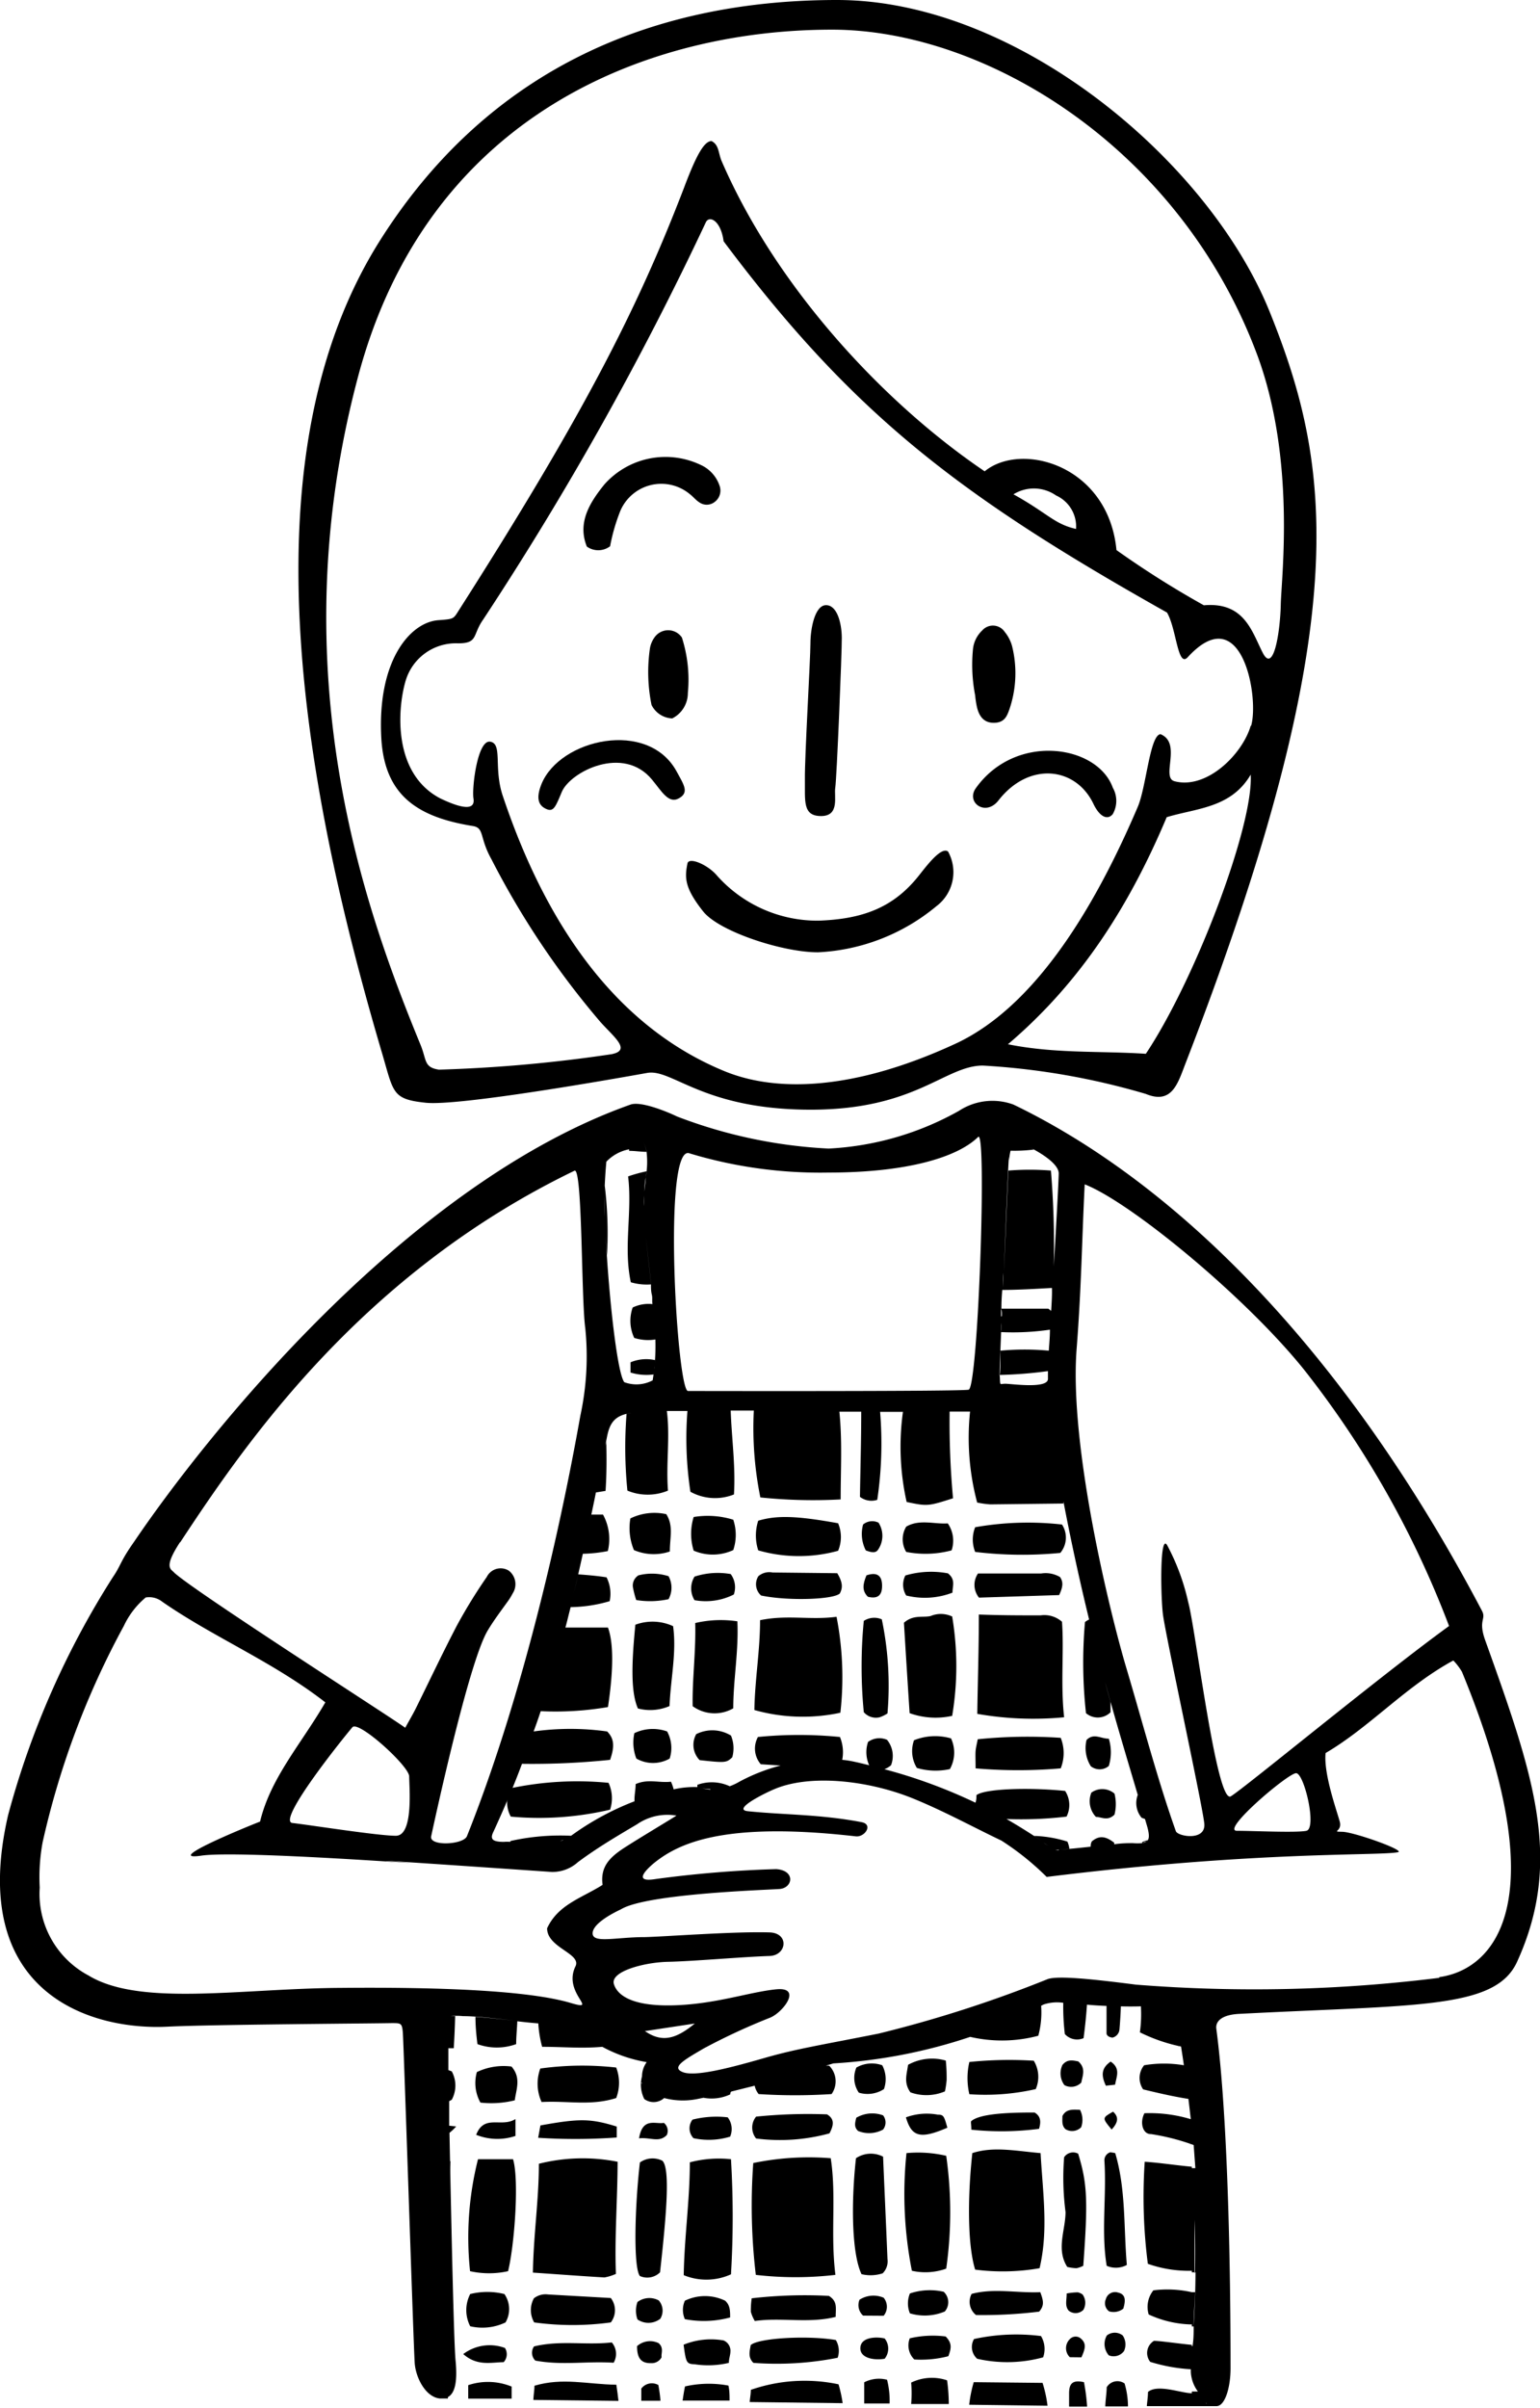 <svg xmlns="http://www.w3.org/2000/svg" viewBox="0 0 108.54 169.65" width="108.54" height="169.65"><g id="レイヤー_2" data-name="レイヤー 2"><g id="design"><path d="M104.68,115.58c-.52-1.45.09-1.47-.23-2.08C94.71,95,82.8,83.31,71.43,77.83a4.3,4.3,0,0,0-3.84.44,20.88,20.88,0,0,1-9.19,2.66,34.51,34.51,0,0,1-10.68-2.26c-.7-.34-2.55-1.1-3.28-.84-15.87,5.62-30,23.43-35,30.82-1,1.42-.9,1.63-1.5,2.5A60.19,60.19,0,0,0,.57,127.9c-2.9,12.58,5.88,15.18,11.26,14.9,3-.15,14.36-.22,15.78-.25.65,0,.72,0,.78.64s.76,22.3.84,23.33S30,168.9,31,169a1,1,0,0,0,.3,0,1,1,0,0,1-.3,0h.57a.44.44,0,0,1,0-.1c.5-.27.68-1.1.54-2.56-.12-1.15-.3-9.5-.43-16.06a3.23,3.23,0,0,0,.47-.45l-.49-.05c0-.6,0-1.18,0-1.73l.18-.1a2.09,2.09,0,0,0,0-2l-.24-.09c0-.71,0-1.34,0-1.87v.33l.38,0c.05-.79.08-1.53.1-2.26l-.32,0a4.27,4.27,0,0,1,.88,0c1,0,2.42.18,3.67.32-.92-.1-1.93-.21-2.8-.27,0,.64.06,1.28.14,1.92a4,4,0,0,0,2.73,0c0-.54.06-1.08.08-1.61.57.07,1.08.12,1.48.15a8,8,0,0,0,.27,1.65c1.48,0,2.78.13,4.24,0h0a10,10,0,0,0,3.13,1.08,1.71,1.71,0,0,0-.33,1,2.25,2.25,0,0,0,.16,1.6,1.11,1.11,0,0,0,1.4-.07h0a5.17,5.17,0,0,0,2.33.07l.44-.09h0a3.08,3.08,0,0,0,1.89-.24c0-.07,0-.14.08-.2l1.64-.41a1.38,1.38,0,0,0,.28.59,40,40,0,0,0,5.14,0,1.56,1.56,0,0,0-.17-2h-.23l.52-.16a37.14,37.14,0,0,0,9.65-1.87h0v0a9.94,9.94,0,0,0,4.8-.08,6.26,6.26,0,0,0,.2-2.11l0,0,.17-.09a3,3,0,0,1,1.39-.12,16.13,16.13,0,0,0,.11,2.2,1.16,1.16,0,0,0,1.32.29c.11-.82.19-1.62.24-2.36q.63.06,1.38.09c0,.61,0,1.24,0,1.92,0,.19.22.3.43.31a.65.65,0,0,0,.48-.57c.05-.58.08-1.11.1-1.63h0a24.23,24.23,0,0,0,2.51-.06.91.91,0,0,1,.68.21.91.91,0,0,0-.68-.21c-.38,0-.74,0-1.1.05a9.22,9.22,0,0,1-.07,1.84,12,12,0,0,0,2.9,1c.07.44.14.88.2,1.32a8.35,8.35,0,0,0-2.8,0,1.41,1.41,0,0,0-.07,1.7c.54.13,2,.49,3.19.67.06.47.11.95.17,1.43a10,10,0,0,0-3.27-.42c-.34.65-.13,1.49.47,1.47a15.74,15.74,0,0,1,3,.77l.12,1.63H84v-.1c-1.11-.1-2.32-.29-3.32-.35a37,37,0,0,0,.22,7.19A8.64,8.64,0,0,0,84,160v.11h.26c0,1.22-.06,2.49-.13,3.8,0-.82.08-1.62.1-2.4H84a7.87,7.87,0,0,0-2.71-.13,1.86,1.86,0,0,0-.33,1.7,7.54,7.54,0,0,0,2.93.7H84v.14h.13c0,.46,0,.92-.08,1.39H84v-.09c-.89-.08-2.21-.28-2.67-.28a1,1,0,0,0-.26,1.48,12,12,0,0,0,2.86.52c0,.06,0,.12,0,.18a2.52,2.52,0,0,0,.5,1.39H84v.12c-.74,0-2.41-.67-3.09-.09,0,.35-.06.69-.08,1l3.17,0,1.73,0c.63,0,1-1.37,1-2.66,0-2.42,0-16.36-1-23.91-.08-.5.31-1,1.59-1.07,12.54-.65,18.07-.32,19.6-3.66C110.19,131.08,108.09,125.09,104.68,115.58ZM75.88,95.06c.34-4.37.37-7.61.57-11.61,3.26,1.27,11.42,8,15.51,13.12a68.22,68.22,0,0,1,10.17,18c-4.8,3.48-14.38,11.39-15.38,12s-2.49-11.84-3-13.66a15.71,15.71,0,0,0-1.47-4c-.54-1-.48,3.44-.32,4.81s2.81,13.55,2.92,14.78-1.82.91-2,.54c-1.28-3.58-2.41-7.88-3.5-11.53S75.35,102,75.88,95.06ZM92.08,129c-.74.15-3.73,0-4.9,0s3.6-4.06,4.17-4.06S92.83,128.81,92.08,129Zm-11.58.79s0,.06,0,.08a4.16,4.16,0,0,1-.66,0c-.33,0-.79,0-1.31.08h0l0-.11c-.51-.39-1-.59-1.58-.09a.75.75,0,0,0-.08.37c-.74.08-1.49.16-2.15.21l.65-.06a1.8,1.8,0,0,0-.14-.51,8.66,8.66,0,0,0-2.34-.4l.53.35c-.6-.39-1.42-.93-2.48-1.54a27.27,27.27,0,0,0,4.23-.17,1.82,1.82,0,0,0-.1-1.81c-2.69-.27-5.72-.14-6.25.3,0,.16,0,.34-.07.53h0a36.65,36.65,0,0,0-6.42-2.36h0a1.46,1.46,0,0,0,.47-.28,1.8,1.8,0,0,0-.28-1.79,1.35,1.35,0,0,0-1.34.15,2.24,2.24,0,0,0,.08,1.64h0c-.37-.09-.72-.18-1.11-.26a6.23,6.23,0,0,0-.79-.12h0a2.8,2.8,0,0,0-.16-1.61,29.35,29.35,0,0,0-5.78,0,1.69,1.69,0,0,0,.2,1.92l1.4.09a13.06,13.06,0,0,0-2.89,1.13,4.2,4.2,0,0,1-1.45.53,2.65,2.65,0,0,0,.75-.2,3,3,0,0,0-2.28-.1l0,.16h0a6.5,6.5,0,0,0-1.67.16h0a3.18,3.18,0,0,0-.19-.54c-.84.1-1.62-.22-2.49.17,0,.41-.1.81-.08,1.21h0a19.4,19.4,0,0,0-4.47,2.43h0a16.1,16.1,0,0,0-4.28.37l0,.06a2.42,2.42,0,0,0-.45,0c-.85,0-1-.21-.73-.74.74-1.62,1.41-3.17,2-4.76h0A53.19,53.19,0,0,0,43,124c.29-.84.34-1.46-.21-2a18.69,18.69,0,0,0-5.18,0c.17-.46.34-.94.5-1.43a21.81,21.81,0,0,0,4.74-.29c.3-2,.48-4.29,0-5.6l-3,0c.13-.46.25-1,.37-1.44h0a10.14,10.14,0,0,0,2.75-.42,2.57,2.57,0,0,0-.22-1.68c-.64-.1-1.3-.16-2-.21-.1.47-.21.91-.32,1.35.22-.88.43-1.82.65-2.8h0a10,10,0,0,0,1.76-.19,3.59,3.59,0,0,0-.34-2.57l-.82,0-.08.37c.13-.62.27-1.27.4-1.93h0l.68-.11c.08-1.19.08-2.35.05-3.51,0,.13-.05.25-.08.37l.12-.61c.19-1,.52-1.57,1.71-1.74l-.32.06a30.53,30.53,0,0,0,.06,5.41,3.73,3.73,0,0,0,2.86,0c-.15-1.89.16-3.75-.08-5.61l1.45,0a25,25,0,0,0,.21,5.69,3.59,3.59,0,0,0,3.07.19c.12-2-.16-3.91-.23-5.91-1.17,0-2.18,0-3,0,1.44,0,3.31,0,5.63,0h-1a24.58,24.58,0,0,0,.46,6.12,35.91,35.91,0,0,0,5.66.14c0-2.13.12-4.12-.09-6.18H60.7c0,2-.06,4-.09,6a1.33,1.33,0,0,0,1.22.21,27.06,27.06,0,0,0,.2-6.2h1.61a17.85,17.85,0,0,0,.26,6.35c1.46.31,1.52.3,3.27-.26a58.66,58.66,0,0,1-.24-6.11h1.44a17.77,17.77,0,0,0,.5,6.41,6.51,6.51,0,0,0,.93.13l5.15-.06v-.15h0c.59,3.08,1.2,5.82,1.81,8.32h0a1.92,1.92,0,0,0-.29.18,32.8,32.8,0,0,0,.07,6.42,1.28,1.28,0,0,0,1.73-.06c0-.24,0-.49,0-.73-.13-.46-.26-.92-.38-1.39.78,2.86,1.56,5.44,2.3,7.94a1.62,1.62,0,0,0,.27,1.61l.24.09.15.51c.19.67.16,1-.11,1.11a.54.54,0,0,0,.16-.14Zm.24,0a.81.81,0,0,1-.26.07A.89.89,0,0,0,80.74,129.75Zm-6.12.57a.45.45,0,0,1-.24,0A.45.45,0,0,0,74.62,130.32Zm-.35-.1L74,130.1Zm-.39-.21c-.1-.06-.21-.12-.32-.2Zm-4-2.41h0Zm-19.32-1.54h0Zm-.5,0a4.6,4.6,0,0,1-.56-.09h0A4.6,4.6,0,0,0,50.07,126.06Zm-4,.36h0Zm-6.4,3.21a1.17,1.17,0,0,1-.2.06A1.17,1.17,0,0,0,39.7,129.63Zm-.58.17-.25,0Zm-.64.09h0Zm-.67,0h0Zm-.71,0h0Zm7.84-30.36.33,0Zm.43,0h0Zm.45,0,1.22,0Zm8.42-.09h0Zm1.4,0h0Zm18.6-9.56v0Zm-.15,2.48v-.07l-.17-.12c-1,0-2.14,0-3.3,0q0-.64.06-1.32c1.1,0,2.25-.07,3.5-.14C74.16,91.23,74.12,91.78,74.09,92.32ZM74,93.69c0,.53-.05,1-.08,1.48a18.45,18.45,0,0,0-3.41,0c0,.84,0,1.47-.06,1.79,0-.46.05-1.62.11-3.1A18,18,0,0,0,74,93.69Zm-3.44.07c0-.17,0-.36,0-.54C70.58,93.4,70.57,93.59,70.57,93.76Zm0-1c0-.18,0-.36,0-.55C70.62,92.38,70.62,92.56,70.61,92.74Zm-1.26,6.68h0Zm.9,0h0Zm.79,0h0Zm.71,0h0Zm.61,0h0Zm.5,0h0ZM74.44,103a1.43,1.43,0,0,0,0,.22A1.43,1.43,0,0,1,74.44,103Zm5.78,23.44.48,1.62Zm-8.37-46,.45.19-.45-.19a.38.38,0,0,0-.21,0A.38.38,0,0,1,71.85,80.48Zm-.24,0a.36.36,0,0,0-.16.12A.36.36,0,0,1,71.61,80.48Zm-.5,1.09c0,.62,0-.18.19-.71a2,2,0,0,0-.08.26A11.25,11.25,0,0,0,72.86,81a5.48,5.48,0,0,0-.53-.28c.91.43,2.26,1.24,2.29,1.94,0,.39-.16,3.39-.35,6.57a64.73,64.73,0,0,0-.2-6.75,18.79,18.79,0,0,0-3,0c-.07,1.41-.19,4.28-.31,7.11C70.91,85.35,71.11,81.07,71.11,81.57Zm.32-.94a.75.75,0,0,0-.11.2A1,1,0,0,1,71.43,80.63Zm-.74,10.1c0-.34,0-.68,0-1C70.72,90.05,70.7,90.39,70.69,90.73Zm-.23,6.19a30.29,30.29,0,0,0,3.4-.27h0c0,.26,0,.45,0,.55,0,.72-2.6.34-3,.34s-.36.17-.39-.42ZM48.61,81.27a31.8,31.8,0,0,0,9.79,1.35c5.53,0,9.09-1.08,10.54-2.51.63-.63,0,17.68-.67,17.81s-19,.09-19.78.09S46.67,80.48,48.61,81.27Zm-3.21,3c0,.23,0,.47,0,.71C45.38,84.71,45.39,84.47,45.4,84.24Zm.17-3.11a3.19,3.19,0,0,0-.19-.65A3.19,3.19,0,0,1,45.57,81.13Zm-.66-.4-.12.06Zm-2.17,1.09a3,3,0,0,1,1.6-.87h0v.11c.42,0,.83.07,1.23.07a6,6,0,0,1-.06,1.8c0,.34-.08.67-.1,1,0-.34.05-.67.1-1l.06-.43a10.7,10.7,0,0,0-1.3.36c.3,2.54-.34,5,.19,7.46a4,4,0,0,0,1.42.15c0,.24,0,.48.06.72s0,.45.05.67a2.53,2.53,0,0,0-1.4.24,2.82,2.82,0,0,0,.11,2.14,3.2,3.2,0,0,0,1.49.11c0-.41,0-.83-.09-1.24A14.84,14.84,0,0,1,46,97.26a2.44,2.44,0,0,1-2,.13c-.49-.62-1.08-5.87-1.31-10.29l.09,1.37a27.08,27.08,0,0,0-.18-5.1c0,.7,0,1.5,0,2.37A34.1,34.1,0,0,1,42.74,81.82Zm3.14,8.65c-.1-1.12-.25-2.23-.36-3.35C45.63,88.24,45.78,89.35,45.88,90.47Zm-.37-3.42c0-.27,0-.55-.07-.82C45.46,86.5,45.48,86.78,45.51,87.05ZM45.42,86c0-.23,0-.47,0-.7C45.4,85.5,45.41,85.74,45.42,86Zm.64,6.6,0,.43Zm-3.3-5.51c0-.45,0-.89,0-1.32C42.72,86.17,42.74,86.61,42.76,87.06Zm-30.07,21.6c4.57-6.94,12.73-18.92,27.8-26.2.57-.28.47,9,.76,11.09a19.73,19.73,0,0,1-.34,6.14c-.42,2.3-3,17.15-8,29.66-.25.61-2.69.73-2.52,0,.22-1,2.66-12.35,4-14.52.42-.7.92-1.36,1.38-2a4.32,4.32,0,0,0,.36-.58,1.2,1.2,0,0,0-.27-1.61,1.09,1.09,0,0,0-1.55.44,37.11,37.11,0,0,0-2.12,3.45c-1,1.92-1.93,3.89-2.89,5.83-.2.4-.42.77-.74,1.35-.91-.68-14.76-9.54-16.27-10.92C12.07,110.55,11.48,110.51,12.69,108.66ZM27.9,129.35c-1.26,0-6.13-.77-7.29-.9s3.8-6.26,4.23-6.75,4,2.74,4,3.47S29.16,129.35,27.9,129.35Zm3.54,12.88Zm0,1.18c0,.12,0,.25,0,.39C31.48,143.66,31.47,143.53,31.47,143.41Zm0-1.18v0Zm0,.15v0Zm0,.31v0Zm0,.37v0Zm0-.91.05,0Zm-7.66-2.08c-7,.07-13.95,1.31-17.55-.88A6.51,6.51,0,0,1,2.8,133,13.56,13.56,0,0,1,3,129.83a58.43,58.43,0,0,1,5.73-15.27,5.81,5.81,0,0,1,1.54-2,1.48,1.48,0,0,1,1.18.31c3.64,2.52,7.8,4.22,11.48,7.08-1.7,2.93-3.86,5.31-4.6,8.4-1,.39-6.92,2.81-4.14,2.4s18.38.81,13.9.45,9.16.59,10.81.7a2.68,2.68,0,0,0,1.83-.69c1.34-1,2.75-1.83,4.17-2.67a3.76,3.76,0,0,1,2.78-.61c-1.31.81-2.46,1.49-3.59,2.21s-1.79,1.39-1.62,2.67c-1.45.92-3.14,1.38-3.91,3.06,0,1.38,2.44,1.77,2,2.68-.92,1.88,1.68,3.17-.27,2.6C37.3,140.24,30.88,140,23.84,140.07Zm14.62,2.51h0a1.11,1.11,0,0,1,.29,0,1.11,1.11,0,0,0-.29,0Zm1.71.59.14.07Zm-1.31-.52.24.06Zm.39.12.25.1Zm.44.18.23.1Zm5.57,3.85a.64.64,0,0,1,0-.07A.64.64,0,0,0,45.26,146.8Zm.14.23,0-.06Zm.15.16,0,.05Zm.24.2,0,0Zm.58.31h0Zm-.31-.14h0Zm-.59-4.44,3.56-.54C47.75,143.58,46.73,144,45.47,143.12Zm4.92,4.48h0Zm3.94-1h0Zm16.31-4,0,0Zm-1.23.5.07,0Zm5.38-1.93.84.06Zm8,1.17c.11.64.21,1.28.31,1.92C83,143.61,82.87,143,82.76,142.33Zm.51,3.25c.12.79.22,1.58.32,2.37C83.49,147.16,83.39,146.37,83.27,145.58Zm.49,3.83c.06.59.12,1.2.17,1.8C83.88,150.61,83.82,150,83.76,149.41Zm.46,10.73c0-1.29,0-2.54,0-3.75C84.24,157.6,84.24,158.85,84.22,160.14Zm-.17-7.3c0,.56.07,1.12.09,1.7C84.12,154,84.09,153.4,84.05,152.84Zm.1,1.77c0,.56,0,1.14.06,1.72C84.19,155.75,84.17,155.17,84.15,154.61ZM84.7,169h0Zm.32.33s0,0,0,.05S85,169.29,85,169.28Zm.31.23.08.05Zm16.11-30.2a105.3,105.3,0,0,1-21.38.48c-2.81-.36-5.48-.66-6.22-.39a87.69,87.69,0,0,1-11.92,3.84c-4.18.83-5.79,1.07-8.05,1.72s-4.83,1.34-5.73,1,.15-.9,1.45-1.67a44.56,44.56,0,0,1,4.68-2.17c.92-.37,2.31-2.19.43-2s-4.12,1-7,1.12-4.14-.57-4.43-1.48,2.18-1.55,3.83-1.58,5.27-.35,7.15-.41c1.21-.05,1.38-1.61,0-1.66-2.48-.08-7.41.3-8.8.33-2.06,0-3.73.48-3.68-.3s1.9-1.61,2-1.66c1.8-1.1,10.22-1.36,11.17-1.43s1.14-1.31-.24-1.4a80.27,80.27,0,0,0-8.5.7c-1.33.22-1-.36-.15-1.09,1.69-1.38,4.83-3,14.26-1.92.64.08,1.26-.84.41-1-2.92-.56-5.51-.51-8-.77-1.16-.11,1.16-1.26,1.8-1.53,2.51-1.1,6.6-.66,9.75.6,2.16.87,4.22,2,6.31,3a19.15,19.15,0,0,1,3.19,2.56c14.81-1.84,23.29-1.47,24.75-1.74.6-.11-3.07-1.42-3.91-1.44s0,0-.18-.7-1.16-3.38-1-4.85c3.12-1.83,5.63-4.69,9-6.52a4.13,4.13,0,0,1,.61.8C109.71,134,105.34,138.77,101.44,139.31Z"/><path d="M30,77.7c2.39.26,13.83-1.78,15.61-2.1s3.92,2.59,11.54,2.59c7.38,0,9.43-3.09,12.11-3.11a50.58,50.58,0,0,1,11.5,2c1.84.76,2.25-.74,2.78-2.11C95.67,43.67,93.81,32.71,89.5,22S71.64,0,59,0C45.47,0,34.2,5.26,26.83,16.87c-9.53,15-5.72,37.65.11,57.38C27.75,77,27.63,77.45,30,77.7Zm50.73-3.45c-3.23-.21-6.36,0-9.69-.67,5.25-4.46,8.63-9.93,11.19-16,2.09-.64,4.53-.63,5.92-3C88.36,58.18,84.23,69.05,80.76,74.25Zm7.42-23.11c-.58,2-3.09,4.5-5.36,3.91-1-.25.54-2.69-1-3.32-.76.08-1,3.78-1.62,5.17-4.53,10.59-9.14,15-13,16.72-7,3.2-12.46,3.38-16.17,1.83-7-2.9-12.22-9.41-15.55-19.33-.69-2,0-3.71-.9-3.86s-1.3,3.27-1.18,4-.53.86-2.33,0C27.69,54.52,28,50,28.58,48a3.69,3.69,0,0,1,3.7-2.67c1.44,0,1-.58,1.77-1.67a224.52,224.52,0,0,0,15.7-28C50,15.15,50.81,15.55,51,17,60.21,29.31,67.75,35,82.25,43.16c.67,1.13.75,3.92,1.46,3.15C87.54,42.13,88.76,49.16,88.18,51.14ZM71.43,34.83a2.73,2.73,0,0,1,3,.08,2.4,2.4,0,0,1,1.41,2.36C74.29,36.92,73.85,36.17,71.43,34.83ZM25.26,26.45C30.21,8,45.75,2.09,58.64,2.09c10.87,0,24.59,8.37,30,23,2.69,7.34,1.67,15.6,1.63,17.5S89.77,47.5,89,46s-1.29-3.6-4.15-3.35a66.74,66.74,0,0,1-6.16-3.89c-.58-6-6.71-7.67-9.29-5.55-7.16-4.84-14.7-13-18.53-21.84-.25-.57-.18-1.16-.72-1.43-.52,0-1.08,1-1.94,3.29-3.31,8.62-7.15,16.11-15.92,29.85-.34.54-.34.54-1.41.62-2,.16-4.33,2.9-4,8.4.26,4,2.61,5.48,6.43,6.1.85.13.46.79,1.32,2.33A59,59,0,0,0,42.31,72c.95,1.07,2.22,2,.79,2.28a102.59,102.59,0,0,1-12.16,1.09c-1.08-.16-.86-.68-1.3-1.75C25.85,64.39,19.61,47.53,25.26,26.45Z"/><path d="M64.71,61.76c-1.81,2.25-4,3-7,3.11a9.47,9.47,0,0,1-7.18-3.18c-.67-.79-2-1.33-2.08-.84-.2,1-.2,1.72,1.11,3.37,1.12,1.42,5.63,2.89,8.1,2.88A14.1,14.1,0,0,0,66,63.85,3,3,0,0,0,66.82,60C66.32,59.62,65.24,61.1,64.71,61.76Z"/><path d="M57.87,57.5c1.33,0,.9-1.4,1-2s.47-9.53.46-10.57-.33-2.29-1.11-2.29-1.1,1.62-1.1,2.7-.41,8-.39,9.54S56.55,57.5,57.87,57.5Z"/><path d="M43,38.49A13.36,13.36,0,0,1,43.72,36a3.14,3.14,0,0,1,4.89-1.19c.24.18.42.42.67.58a.9.9,0,0,0,1.06,0,1,1,0,0,0,.37-1.18,2.48,2.48,0,0,0-1.32-1.45,5.76,5.76,0,0,0-6.79,1.37c-1,1.24-1.93,2.67-1.24,4.38A1.38,1.38,0,0,0,43,38.49Z"/><path d="M68.76,55.56c-.68,1,.72,2,1.62.83,2.14-2.74,5.44-2.37,6.69.26.44.92,1,1.16,1.36.71a1.88,1.88,0,0,0,0-1.86C77.34,52.47,71.56,51.6,68.76,55.56Z"/><path d="M38.17,55.23c-.45,1.11-.16,1.56.35,1.78s.65-.2,1.08-1.22c.61-1.42,4.34-3.32,6.36-.85.68.82,1.16,1.72,1.89,1.31s.37-.92-.16-1.89C45.68,50.66,39.48,52.06,38.17,55.23Z"/><path d="M68.86,49.84c.15.62.48,1.11,1.22,1.09s.9-.49,1.08-1a7.88,7.88,0,0,0,.17-4.41,2.73,2.73,0,0,0-.52-1,1,1,0,0,0-1.58-.1,2.1,2.1,0,0,0-.66,1.38A11.3,11.3,0,0,0,68.73,49,6.53,6.53,0,0,0,68.86,49.84Z"/><path d="M48.06,44.92a1.17,1.17,0,0,0-1.9-.05,1.85,1.85,0,0,0-.35.8,11.58,11.58,0,0,0,.11,4,1.7,1.7,0,0,0,1.46.95,2,2,0,0,0,1.1-1.79A9.72,9.72,0,0,0,48.06,44.92Z"/><path d="M44.78,114.48c-.24,2.48-.36,4.68.18,5.9a3.42,3.42,0,0,0,2.23-.17c.07-1.89.51-3.78.25-5.63A3.48,3.48,0,0,0,44.78,114.48Z"/><path d="M44.71,122.12a3.12,3.12,0,0,0,.14,1.79,2.37,2.37,0,0,0,2.35,0,2.44,2.44,0,0,0-.18-1.91A3,3,0,0,0,44.71,122.12Z"/><path d="M47.21,109.32c0-1,.27-1.81-.25-2.63a3.86,3.86,0,0,0-2.53.3,4,4,0,0,0,.25,2.23A3.54,3.54,0,0,0,47.21,109.32Z"/><path d="M45,111a.84.84,0,0,0-.39.85,6.93,6.93,0,0,0,.23.89,6.11,6.11,0,0,0,2.28-.06,1.69,1.69,0,0,0,0-1.62A3.88,3.88,0,0,0,45,111Z"/><path d="M36,126a2.07,2.07,0,0,0,0,2,21.82,21.82,0,0,0,7-.49,2.58,2.58,0,0,0-.11-1.89A22.75,22.75,0,0,0,36,126Z"/><path d="M53.57,114.16c0,2.17-.37,4.21-.4,6.33a12.58,12.58,0,0,0,6.06.19,22.29,22.29,0,0,0-.27-6.76C57.11,114.17,55.5,113.76,53.57,114.16Z"/><path d="M59.07,109.27a2.49,2.49,0,0,0,0-1.94c-2.93-.53-4.31-.57-5.63-.18a3.4,3.4,0,0,0,0,2.09A10.38,10.38,0,0,0,59.07,109.27Z"/><path d="M54.45,110.8a1.18,1.18,0,0,0-1,.26,1.06,1.06,0,0,0,.19,1.36c1.84.39,5.07.3,5.55-.14.2-.38.23-.75-.18-1.43Z"/><path d="M68.91,122.55c-.06.33-.13.58-.15.83s0,.66,0,1.22a34.85,34.85,0,0,0,6,0,2.9,2.9,0,0,0,0-2.15A34.58,34.58,0,0,0,68.91,122.55Z"/><path d="M78.15,124.43a3.28,3.28,0,0,0,0-1.92c-.58,0-1.06-.42-1.57.09a2.41,2.41,0,0,0,.3,1.85A1,1,0,0,0,78.15,124.43Z"/><path d="M76.92,126.31a1.61,1.61,0,0,0,.32,1.71c.39,0,.82.32,1.31-.16a3,3,0,0,0,0-1.48A1.32,1.32,0,0,0,76.92,126.31Z"/><path d="M61.86,109.23a1.72,1.72,0,0,0,.06-1.94,1,1,0,0,0-1.09.13,2.54,2.54,0,0,0,.19,1.82C61.4,109.39,61.69,109.44,61.86,109.23Z"/><path d="M61.07,111c-.25.6-.34,1.08.1,1.51.69.17,1-.1,1-.77S61.87,110.73,61.07,111Z"/><path d="M60.88,114.21a33.67,33.67,0,0,0,0,6.43A1.13,1.13,0,0,0,62,121a2.52,2.52,0,0,0,.55-.27,22.88,22.88,0,0,0-.4-6.63A1.35,1.35,0,0,0,60.88,114.21Z"/><path d="M51.72,112.35a1.56,1.56,0,0,0-.22-1.44,5.27,5.27,0,0,0-2.55.18,1.58,1.58,0,0,0,0,1.66A4.39,4.39,0,0,0,51.72,112.35Z"/><path d="M51.68,109.22a3.33,3.33,0,0,0,0-2.14,6.1,6.1,0,0,0-2.79-.19,4,4,0,0,0,0,2.37A3.43,3.43,0,0,0,51.68,109.22Z"/><path d="M49.07,122.19a1.54,1.54,0,0,0,.24,1.83c1.81.2,1.89.19,2.3-.2a2.35,2.35,0,0,0-.09-1.53A2.52,2.52,0,0,0,49.07,122.19Z"/><path d="M49,114.36c.05,2.08-.22,4-.18,5.86a2.63,2.63,0,0,0,2.86.15c0-2,.39-4.06.29-6.13A7.91,7.91,0,0,0,49,114.36Z"/><path d="M67.07,109.24a2.14,2.14,0,0,0-.27-1.9c-.92.07-2-.32-2.93.23a1.72,1.72,0,0,0,0,1.78A7.1,7.1,0,0,0,67.07,109.24Z"/><path d="M68.73,107.61a2.34,2.34,0,0,0,0,1.74,27.81,27.81,0,0,0,6,.07,1.68,1.68,0,0,0,.12-2A21.41,21.41,0,0,0,68.73,107.61Z"/><path d="M74.85,114.27a1.88,1.88,0,0,0-1.51-.45c-1.4,0-2.79,0-4.35-.06,0,2.5-.08,4.72-.11,7A22.78,22.78,0,0,0,75,121C74.74,118.62,75,116.36,74.85,114.27Z"/><path d="M74.65,112.39c.25-.54.32-.9.06-1.27a2,2,0,0,0-1.33-.25c-1.51,0-3,0-4.45,0a1.42,1.42,0,0,0,.07,1.7Z"/><path d="M65.58,113.87c-.57.12-1.21-.11-1.87.47.12,2,.26,4.21.4,6.37a5.39,5.39,0,0,0,3,.19,21.14,21.14,0,0,0,0-7A1.87,1.87,0,0,0,65.58,113.87Z"/><path d="M64.42,122.62a2.28,2.28,0,0,0,.2,1.95,4.64,4.64,0,0,0,2.33.08,2.38,2.38,0,0,0,.08-2.16A4,4,0,0,0,64.42,122.62Z"/><path d="M67.13,112.22c0-.47.24-.92-.32-1.36a6.43,6.43,0,0,0-3,.15,1.43,1.43,0,0,0,.06,1.41A5.43,5.43,0,0,0,67.13,112.22Z"/><path d="M46.1,96.84c0-.34.08-.67.09-1a2.86,2.86,0,0,0-1.75.15c0,.26,0,.44,0,.72A3.82,3.82,0,0,0,46.1,96.84Z"/><path d="M33.69,152.14a22.49,22.49,0,0,0-.56,7.89,6.21,6.21,0,0,0,2.68,0c.45-1.83.79-6.41.35-7.89Z"/><path d="M36.33,150.5c0-.28,0-.47,0-1.19-1,.63-2.19-.37-2.77,1.11A4,4,0,0,0,36.33,150.5Z"/><path d="M35.63,163.64a1.86,1.86,0,0,0-.08-2,5,5,0,0,0-2.41,0,2.48,2.48,0,0,0,0,2.27A3.78,3.78,0,0,0,35.63,163.64Z"/><path d="M31.75,152.28h-.09l0,1.49C31.71,153.27,31.74,152.78,31.75,152.28Z"/><path d="M42.6,160.47a3.37,3.37,0,0,0,.81-.25c-.1-2.57.11-5.18.12-7.9a12.64,12.64,0,0,0-5.55.14c0,2.57-.38,5-.42,7.67C39.48,160.26,40.89,160.37,42.6,160.47Z"/><path d="M43.47,150.61c0-.39,0-.58,0-.77-1.84-.57-2.63-.58-5.38-.08l-.16.87A40.68,40.68,0,0,0,43.47,150.61Z"/><path d="M38.08,145.75a3.12,3.12,0,0,0,.09,2.36c1.87-.1,3.45.29,5.26-.28a3,3,0,0,0,0-2.15A21.49,21.49,0,0,0,38.08,145.75Z"/><path d="M68.63,167.85a9,9,0,0,0-.32,1.59l5.52.07a8.91,8.91,0,0,0-.35-1.61Z"/><path d="M68.32,145.29a5,5,0,0,0,0,2.27A16,16,0,0,0,73,147.2a2.18,2.18,0,0,0-.14-2A27.52,27.52,0,0,0,68.32,145.29Z"/><path d="M64,145.49c-.08.64-.33,1.26.17,1.94a3.35,3.35,0,0,0,2.43-.07,6.35,6.35,0,0,0,.12-.81c0-.39,0-.77-.06-1.36A3.48,3.48,0,0,0,64,145.49Z"/><path d="M68.46,149.45c-.06.05,0,.24,0,.61a20.43,20.43,0,0,0,4.77-.06c.17-.55.09-.91-.31-1.15C70.56,148.84,69,149,68.46,149.45Z"/><path d="M64.27,160a4.35,4.35,0,0,0,2.42-.15,28.18,28.18,0,0,0,0-7.95,8.77,8.77,0,0,0-2.8-.19A27.8,27.8,0,0,0,64.27,160Z"/><path d="M60.35,149.22c-.08.34-.18.65.13.93a2.05,2.05,0,0,0,1.76-.1.81.81,0,0,0,0-1A2.21,2.21,0,0,0,60.35,149.22Z"/><path d="M66.59,162.87a1,1,0,0,0-.08-1.39,4.39,4.39,0,0,0-2.38.12,1.84,1.84,0,0,0,0,1.4A3.64,3.64,0,0,0,66.59,162.87Z"/><path d="M73.52,166.1a1.77,1.77,0,0,0-.15-1.5,13.93,13.93,0,0,0-4.72.21,1.11,1.11,0,0,0,.22,1.39A9.56,9.56,0,0,0,73.52,166.1Z"/><path d="M62.35,166.2a1.14,1.14,0,0,0,0-1.43c-.54-.13-1.65-.12-1.71.63S61.58,166.33,62.35,166.2Z"/><path d="M60.72,160.24a2.74,2.74,0,0,0,1.49-.06,1.19,1.19,0,0,0,.34-1c-.1-2.42-.21-4.85-.31-7.22a1.88,1.88,0,0,0-1.91.11C60,155,60,158.72,60.72,160.24Z"/><path d="M62.28,163.17a1,1,0,0,0,0-1.27,1.82,1.82,0,0,0-1.7.14,1,1,0,0,0,.25,1.12Z"/><path d="M73.24,162.88c.37-.43.31-.75.08-1.37-1.65.07-3.27-.3-4.84.12a1.19,1.19,0,0,0,.31,1.49A32.83,32.83,0,0,0,73.24,162.88Z"/><path d="M73.27,159.82c.63-2.67.23-5.29.07-8.11-1.75-.15-3.31-.49-4.81,0-.37,3.42-.3,6.61.2,8.21A15.16,15.16,0,0,0,73.27,159.82Z"/><path d="M66.09,149a4.28,4.28,0,0,0-2.24.19c.4,1.37,1,1.56,2.92.73C66.54,149.09,66.5,149,66.09,149Z"/><path d="M78.35,150.05c.47-.51.51-.89.1-1.26C77.67,149.23,77.67,149.23,78.35,150.05Z"/><path d="M78,159.65a1.62,1.62,0,0,0,1.42-.06c-.23-2.66-.06-5.3-.81-7.85,0-.06-.23-.06-.35-.09a.59.59,0,0,0-.42.61C78,154.74,77.6,157.25,78,159.65Z"/><path d="M77.94,162a.71.71,0,0,0,.23.86,1.1,1.1,0,0,0,1-.19c.14-.48.23-1-.36-1.13A.67.67,0,0,0,77.94,162Z"/><path d="M79.22,165.66a1.13,1.13,0,0,0-.09-1.1.9.9,0,0,0-1.12,0,1.21,1.21,0,0,0,.14,1.4A.91.91,0,0,0,79.22,165.66Z"/><path d="M78.28,145.26c-.73.5-.63,1.06-.34,1.7l.65-.07C78.69,146.32,79,145.75,78.28,145.26Z"/><path d="M78,168.21c0,.37-.08.84-.1,1.35h1.6a5.71,5.71,0,0,0-.24-1.62A.88.88,0,0,0,78,168.21Z"/><path d="M64.22,167.88a9.52,9.52,0,0,1,0,1.51l2.65,0a11.83,11.83,0,0,0-.12-1.67A3.34,3.34,0,0,0,64.22,167.88Z"/><path d="M64.12,164.76a1.39,1.39,0,0,0,.32,1.49,7.62,7.62,0,0,0,2.4-.23c.2-.54.29-.9-.19-1.39A7.15,7.15,0,0,0,64.12,164.76Z"/><path d="M75.35,168.57c0,.32,0,.63,0,1l1.27,0a14.19,14.19,0,0,0-.22-1.72C75.55,167.66,75.37,168,75.35,168.57Z"/><path d="M76.22,166.1c.27-.61.39-1-.1-1.37a.56.56,0,0,0-.72.09.89.89,0,0,0,0,1.27Z"/><path d="M76.36,162.75a1,1,0,0,0-.06-1.08.91.91,0,0,0-.34-.15,5,5,0,0,0-.78.08c0,.5-.14.87.14,1.21A.77.77,0,0,0,76.36,162.75Z"/><path d="M76,145.25c-.4-.08-.78-.17-1.12.25a1.39,1.39,0,0,0,.14,1.42,1,1,0,0,0,1.19-.18C76.29,146.28,76.56,145.74,76,145.25Z"/><path d="M75.87,159.82a1.85,1.85,0,0,0,.48-.17c.34-4.64.28-5.8-.36-7.9A.76.76,0,0,0,75,152a18.55,18.55,0,0,0,.1,3.86c0,1.28-.68,2.61.12,3.87A3.46,3.46,0,0,0,75.87,159.82Z"/><path d="M74.88,149.1c0,.33-.06.66.21.92a.9.9,0,0,0,1.11-.13,1.54,1.54,0,0,0-.08-1.23C75.6,148.64,75.14,148.59,74.88,149.1Z"/><path d="M33,168.06c0,.32,0,.64,0,.95l3.06,0c0-.28,0-.57,0-.85A4.41,4.41,0,0,0,33,168.06Z"/><path d="M45.1,152.37c-.36,3.11-.47,7.41,0,8a1.28,1.28,0,0,0,1.42-.26c.46-4.15.72-7.29.17-7.86A1.54,1.54,0,0,0,45.1,152.37Z"/><path d="M47,150.43a.72.72,0,0,0-.21-.85c-.6.11-1.5-.42-1.75,1.09C45.83,150.58,46.47,151,47,150.43Z"/><path d="M44.93,162.2a1.8,1.8,0,0,0,0,1.23,1.36,1.36,0,0,0,1.61-.05,1.1,1.1,0,0,0-.11-1.29A1.4,1.4,0,0,0,44.93,162.2Z"/><path d="M53.27,160.29a24.41,24.41,0,0,0,5.61,0c-.36-2.89.08-5.6-.33-8.22a19.29,19.29,0,0,0-5.46.34A41.43,41.43,0,0,0,53.27,160.29Z"/><path d="M46.42,165.1a1.38,1.38,0,0,0-1.52.21c0,.82.26,1.22,1,1.2a.78.78,0,0,0,.73-.42C46.58,165.83,46.81,165.44,46.42,165.1Z"/><path d="M45.2,168.3c0,.29,0,.58,0,.86l1.35,0a9.71,9.71,0,0,0-.15-1.11A.93.93,0,0,0,45.2,168.3Z"/><path d="M58.46,150.32c.28-.53.4-1-.17-1.34a36.13,36.13,0,0,0-5,.16,1.22,1.22,0,0,0,0,1.54A13.16,13.16,0,0,0,58.46,150.32Z"/><path d="M35.5,166.44a.83.83,0,0,0,.09-1,3.1,3.1,0,0,0-2.94.43C33.64,166.74,34.61,166.45,35.5,166.44Z"/><path d="M62.18,145.52a2.19,2.19,0,0,0-1.82.16,1.84,1.84,0,0,0,.17,1.77,2.12,2.12,0,0,0,1.77-.25A2.09,2.09,0,0,0,62.18,145.52Z"/><path d="M33.61,146a2.83,2.83,0,0,0,.25,2.15,6.82,6.82,0,0,0,2.42-.16c.11-.8.46-1.59-.23-2.38A4.37,4.37,0,0,0,33.61,146Z"/><path d="M43.25,166.48a1.24,1.24,0,0,0-.13-1.43c-1.87.21-3.59-.17-5.48.28a.77.77,0,0,0,.09,1C39.62,166.68,41.3,166.36,43.25,166.48Z"/><path d="M37.67,168.1c0,.27-.06.61-.08,1l6,.07q-.06-.55-.15-1.14C41.38,168,39.67,167.51,37.67,168.1Z"/><path d="M37.65,163.64a19.91,19.91,0,0,0,5.4,0,1.41,1.41,0,0,0,0-1.72l-4.42-.25a1.33,1.33,0,0,0-1,.27A1.72,1.72,0,0,0,37.65,163.64Z"/><path d="M52.92,168.39c0,.28-.06.57-.08.86l6.55.08A9.28,9.28,0,0,0,59.1,168,11.57,11.57,0,0,0,52.92,168.39Z"/><path d="M52.92,162.89a2.6,2.6,0,0,0,.28.65c1.86-.27,3.79.19,5.7-.29,0-.64.14-1.09-.48-1.48a32.89,32.89,0,0,0-5.44.17A6,6,0,0,0,52.92,162.89Z"/><path d="M60.91,167.86c0,.51,0,1,0,1.49l1.79,0a6,6,0,0,0-.18-1.67A2.27,2.27,0,0,0,60.91,167.86Z"/><path d="M51.46,150.55a1.36,1.36,0,0,0-.17-1.36,6.9,6.9,0,0,0-2.48.16,1,1,0,0,0,.07,1.31A5.16,5.16,0,0,0,51.46,150.55Z"/><path d="M48.28,168.15c-.07.32-.12.67-.17,1l3.31,0c0-.36,0-.71-.08-1.06A7.53,7.53,0,0,0,48.28,168.15Z"/><path d="M53.1,166.49a22.1,22.1,0,0,0,5.94-.36,1.5,1.5,0,0,0-.13-1.25c-2-.34-5.48-.14-6,.36C52.84,165.66,52.7,166.1,53.1,166.49Z"/><path d="M51,164.91a5.12,5.12,0,0,0-2.82.3c.17,1.25.19,1.36.79,1.38a6.31,6.31,0,0,0,2.4-.1c0-.28.1-.53.11-.78A.79.79,0,0,0,51,164.91Z"/><path d="M51.46,163.29c0-.47,0-.86-.35-1.18a3.26,3.26,0,0,0-2.84,0,1.6,1.6,0,0,0,0,1.3A7.06,7.06,0,0,0,51.46,163.29Z"/><path d="M48.62,152.36c0,2.67-.39,5.29-.43,7.95a4.19,4.19,0,0,0,3.33-.06,68.59,68.59,0,0,0,0-8.11A8,8,0,0,0,48.62,152.36Z"/></g></g></svg>